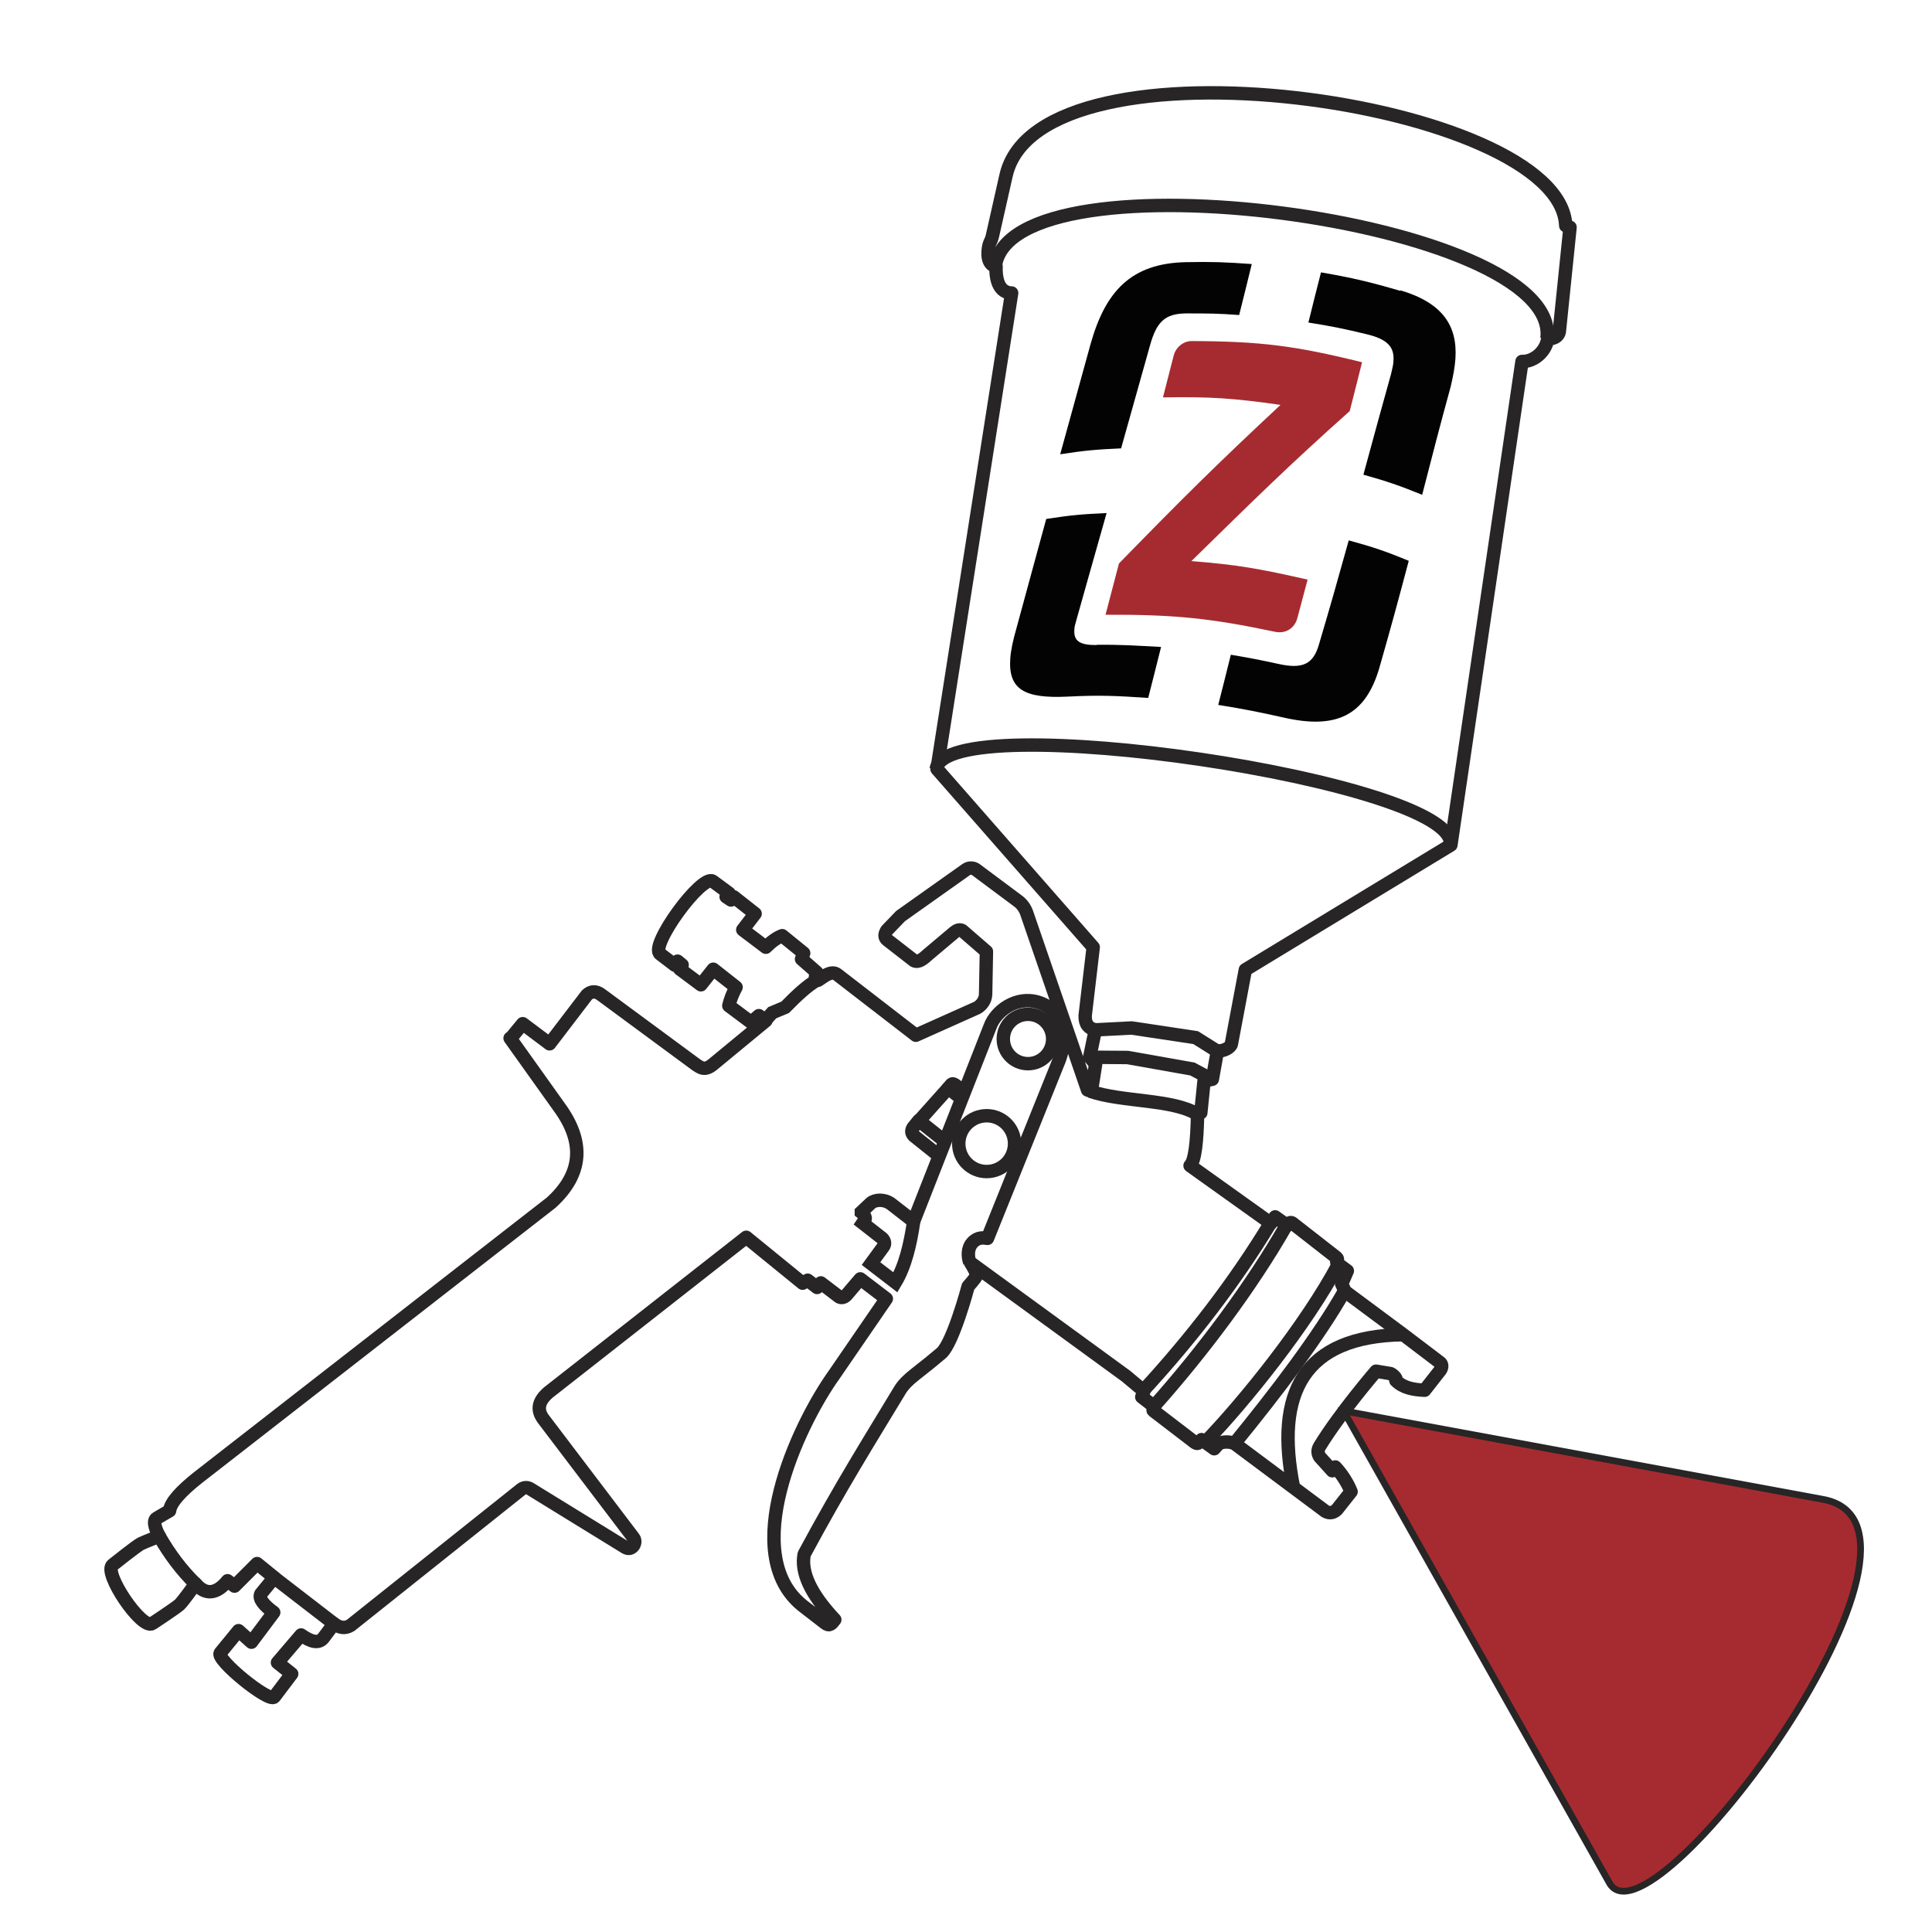 <?xml version="1.0" encoding="UTF-8"?>
<svg id="Layer_1" data-name="Layer 1" xmlns="http://www.w3.org/2000/svg" viewBox="0 0 72 72">
  <defs>
    <style>
      .cls-1 {
        stroke-width: .25px;
      }

      .cls-1, .cls-2, .cls-3 {
        stroke: #272525;
      }

      .cls-1, .cls-4 {
        fill: #a62b30;
      }

      .cls-1, .cls-3 {
        stroke-miterlimit: 10;
      }

      .cls-5 {
        fill: #020302;
      }

      .cls-2 {
        stroke-linejoin: round;
      }

      .cls-2, .cls-3 {
        fill: none;
        stroke-width: .5px;
      }
    </style>
  </defs>
  <path class="cls-1" d="M50.07,52.58l9.89,17.56c1.46,2.87,13.45-13.34,7.94-14.27l-17.82-3.29Z"/>
  <g>
    <path class="cls-4" d="M41.2,22.91c.2-.76.3-1.14.5-1.91,2.4-2.46,3.64-3.69,6.02-5.91-1.73-.25-2.62-.31-4.38-.28.16-.62.24-.94.4-1.56.08-.31.36-.54.67-.54,2.56.01,3.84.17,6.35.79-.18.72-.27,1.08-.46,1.82-2.34,2.09-3.51,3.25-5.9,5.59,1.76.14,2.56.29,4.33.69-.15.58-.23.86-.38,1.43-.1.38-.43.59-.81.52-2.46-.52-3.81-.65-6.34-.64Z"/>
    <path class="cls-5" d="M41.78,16.71c.43-1.52.64-2.29,1.07-3.81.25-.92.57-1.21,1.35-1.22.79,0,1.19,0,1.98.06.19-.77.29-1.15.47-1.9-.98-.07-1.47-.09-2.45-.07-2.06.04-3.01,1.1-3.56,3.06-.45,1.64-.68,2.46-1.13,4.1.9-.14,1.35-.18,2.26-.22Z"/>
    <path class="cls-5" d="M40.86,24.04c-.63,0-.86-.15-.82-.6,0-.09.05-.24.09-.39.44-1.56.66-2.35,1.11-3.93-.9.04-1.35.08-2.25.22-.45,1.64-.67,2.46-1.12,4.11-.12.42-.2.79-.22,1.09-.08,1.16.53,1.5,2.15,1.42,1.19-.06,1.79-.03,2.99.05.19-.75.29-1.13.48-1.9-.97-.05-1.45-.09-2.41-.08Z"/>
    <path class="cls-5" d="M52.19,10.84c-1.17-.34-1.76-.48-2.96-.69-.19.73-.28,1.11-.47,1.87.88.14,1.32.23,2.19.44.74.18,1.02.46.98.99,0,.13-.05.31-.09.49-.41,1.47-.62,2.24-1.03,3.75.89.25,1.33.4,2.19.75.42-1.63.63-2.45,1.06-4.02.09-.38.16-.74.18-1.06.08-1.24-.5-2.08-2.05-2.54"/>
    <path class="cls-5" d="M50.26,20.15c-.44,1.58-.66,2.36-1.11,3.88-.21.71-.59.92-1.52.71-.69-.15-1.05-.22-1.76-.34-.19.76-.28,1.13-.47,1.87.99.16,1.49.26,2.43.47,1.93.44,3.05-.03,3.58-1.87.44-1.54.66-2.35,1.09-3.97-.87-.36-1.32-.51-2.23-.76Z"/>
  </g>
  <g>
    <path class="cls-2" d="M19.01,38.69l1.84,2.58c.93,1.28.88,2.47-.31,3.55l-13.18,10.26c-.6.48-1,.9-1.04,1.22l-.48.28c-.18.1,0,.51.1.67,0,0-.53.2-.69.28s-1.05.79-1.05.79c-.38.27,1.09,2.45,1.48,2.18,0,0,.88-.58,1.01-.7s.6-.78.6-.78c.36.43.78.4,1.19-.11l.26.2.84-.84.64.52-.5.61c-.09.18.12.43.48.69l-.83,1.11-.48-.43-.68.83c-.19.23,1.82,1.87,2.01,1.64l.65-.86-.53-.42.88-1.03c.37.26.66.34.84.1l.39-.52c.22.17.43.18.62.06l6.36-5.07c.09-.07.22-.08.32-.02l3.56,2.19c.24.14.44-.18.3-.36l-3.37-4.44c-.32-.44-.06-.8.34-1.09l7.23-5.67,2.1,1.71.19-.11.35.27.14-.17.63.48c.09.09.21.09.32-.02l.52-.61.97.74-1.95,2.84c-1.37,1.92-3.56,6.67-1.18,8.59l.84.65c.17.14.25.04.37-.12-.92-.98-1.27-1.78-1.14-2.44,1.4-2.6,2.45-4.26,3.56-6.1.13-.22.32-.4.56-.59.47-.37.72-.57,1-.81.43-.4.97-2.4.99-2.48,0,0,.28-.31.31-.4s-.22-.48-.22-.48l5.79,4.22.67.56-.08.22.48.37s-.09.11-.05.14l1.54,1.18c.1.07.14.06.26-.1l.47.34.14-.16c.1-.11.48-.13.65-.01l3.35,2.5c.16.09.3.06.43-.06l.53-.67c-.12-.31-.35-.67-.59-.92l-.11.14-.47-.52c-.08-.13-.08-.26,0-.39.75-1.23,2.1-2.8,2.1-2.8l.54.09c.06.02.26.18.2.26.27.27.64.34,1.07.36l.58-.74c.06-.08.09-.2.01-.28l-1.37-1.04-2.18-1.62-.06-.13-.07-.15.21-.49-.31-.23c-.2-.15.03-.15-.1-.27l-1.64-1.28c-.06-.04-.12-.02-.19.09l-.45-.32-.16.24-3.01-2.15c.18-.17.26-.88.28-1.92l.12-.05.12-1.18.31-.07.19-1.06c.21.03.5-.12.52-.26l.52-2.76,7.66-4.65,2.65-18.02c.42.02.89-.35.96-.85.28.02.41-.13.43-.26l.4-3.89-.16-.06c-.18-4.66-19.62-7.42-20.86-1.86,0,0-.48,2.12-.51,2.26s-.09.21-.12.32c-.07.29-.08.74.26.8-.02.55.14.98.58.99l-2.78,17.74,5.82,6.64-.3,2.55c-.01.33.14.48.38.53l-.21,1.01.22.27-.16,1.01-.14-.05-2.27-6.6c-.06-.17-.17-.33-.32-.44l-1.57-1.17c-.11-.08-.26-.08-.37,0l-2.44,1.73-.51.53c-.08.13-.11.26.02.36l.99.77c.11.06.26.02.49-.2l1.02-.86c.1-.08.2-.11.29-.06l.9.78-.03,1.6c-.01.21-.14.4-.32.5l-2.28,1.02-2.94-2.27c-.11-.08-.25-.06-.43.04l-.27.18-.1-.14.05-.15-.57-.5.08-.22-.8-.65c-.21.08-.41.23-.61.43l-.86-.65.46-.6-.8-.63-.1.12-.18-.12.11-.13-.61-.45c-.41-.27-2.37,2.41-1.96,2.71l.55.42.1-.15.17.14-.09.15.79.59.46-.58.85.67c-.13.24-.22.47-.27.69l.83.62.29-.25.26.19-1.94,1.6c-.33.29-.49.15-.67.03l-3.54-2.61c-.18-.13-.36-.13-.52.02l-1.39,1.82-1-.75-.43.52Z"/>
    <path class="cls-3" d="M32.1,45.17l.35-.33c.16-.14.5-.16.75.02l.85.66c-.13.88-.32,1.67-.68,2.27l-.91-.7.46-.63c.07-.09.06-.21-.04-.31l-.73-.57.08-.12c.07-.12-.13-.28-.13-.28Z"/>
    <path class="cls-3" d="M42.6,51.83c1.81-1.97,3.42-4.06,4.74-6.24"/>
    <path class="cls-3" d="M46,53.8c1.56-1.91,3.15-4,4.1-5.68"/>
    <path class="cls-3" d="M43,52.41c1.81-2.03,3.64-4.47,4.94-6.75"/>
    <path class="cls-3" d="M44.92,53.74c1.47-1.52,3.77-4.39,4.95-6.61"/>
    <path class="cls-3" d="M52.28,49.74c-3.7.06-4.79,2.17-4.07,5.71"/>
    <path class="cls-3" d="M40.64,40.67c1.15.4,3.09.29,3.97.85"/>
    <polyline class="cls-3" points="40.79 38.38 42.17 38.31 44.56 38.67 45.34 39.16"/>
    <polyline class="cls-3" points="45.15 40.22 44.44 39.84 42.02 39.41 40.59 39.4"/>
    <path class="cls-3" d="M34.89,28.66c.35-2.37,19.51.46,19.16,2.83"/>
    <path class="cls-3" d="M37.09,9.93c.58-4.44,21.14-1.75,20.56,2.69"/>
    <path class="cls-3" d="M28.49,38.06l.29-.32.48-.2c.43-.44.84-.82,1.18-1.01"/>
    <path class="cls-2" d="M34.05,45.51l2.85-7.26c.21-.57.97-1.15,1.79-.9s1.16,1.12.79,2.14l-2.68,6.66c-.14-.02-.36-.06-.56.16s-.17.53-.1.74"/>
    <circle class="cls-2" cx="38.31" cy="38.72" r=".92"/>
    <circle class="cls-2" cx="36.77" cy="42.62" r="1.04"/>
    <path class="cls-2" d="M5.94,57.26c.38.66.82,1.25,1.34,1.76"/>
    <line class="cls-2" x1="10.2" y1="58.78" x2="12.43" y2="60.5"/>
    <path class="cls-2" d="M35,43.08l-.94-.75c-.1-.1-.1-.2-.03-.31l.21-.26.97.77"/>
    <path class="cls-2" d="M35.84,40.95l-.5-.4.11-.13c.05-.05.09-.03.17.03l.32.25"/>
    <line class="cls-2" x1="34.25" y1="41.77" x2="35.34" y2="40.55"/>
  </g>
</svg>
